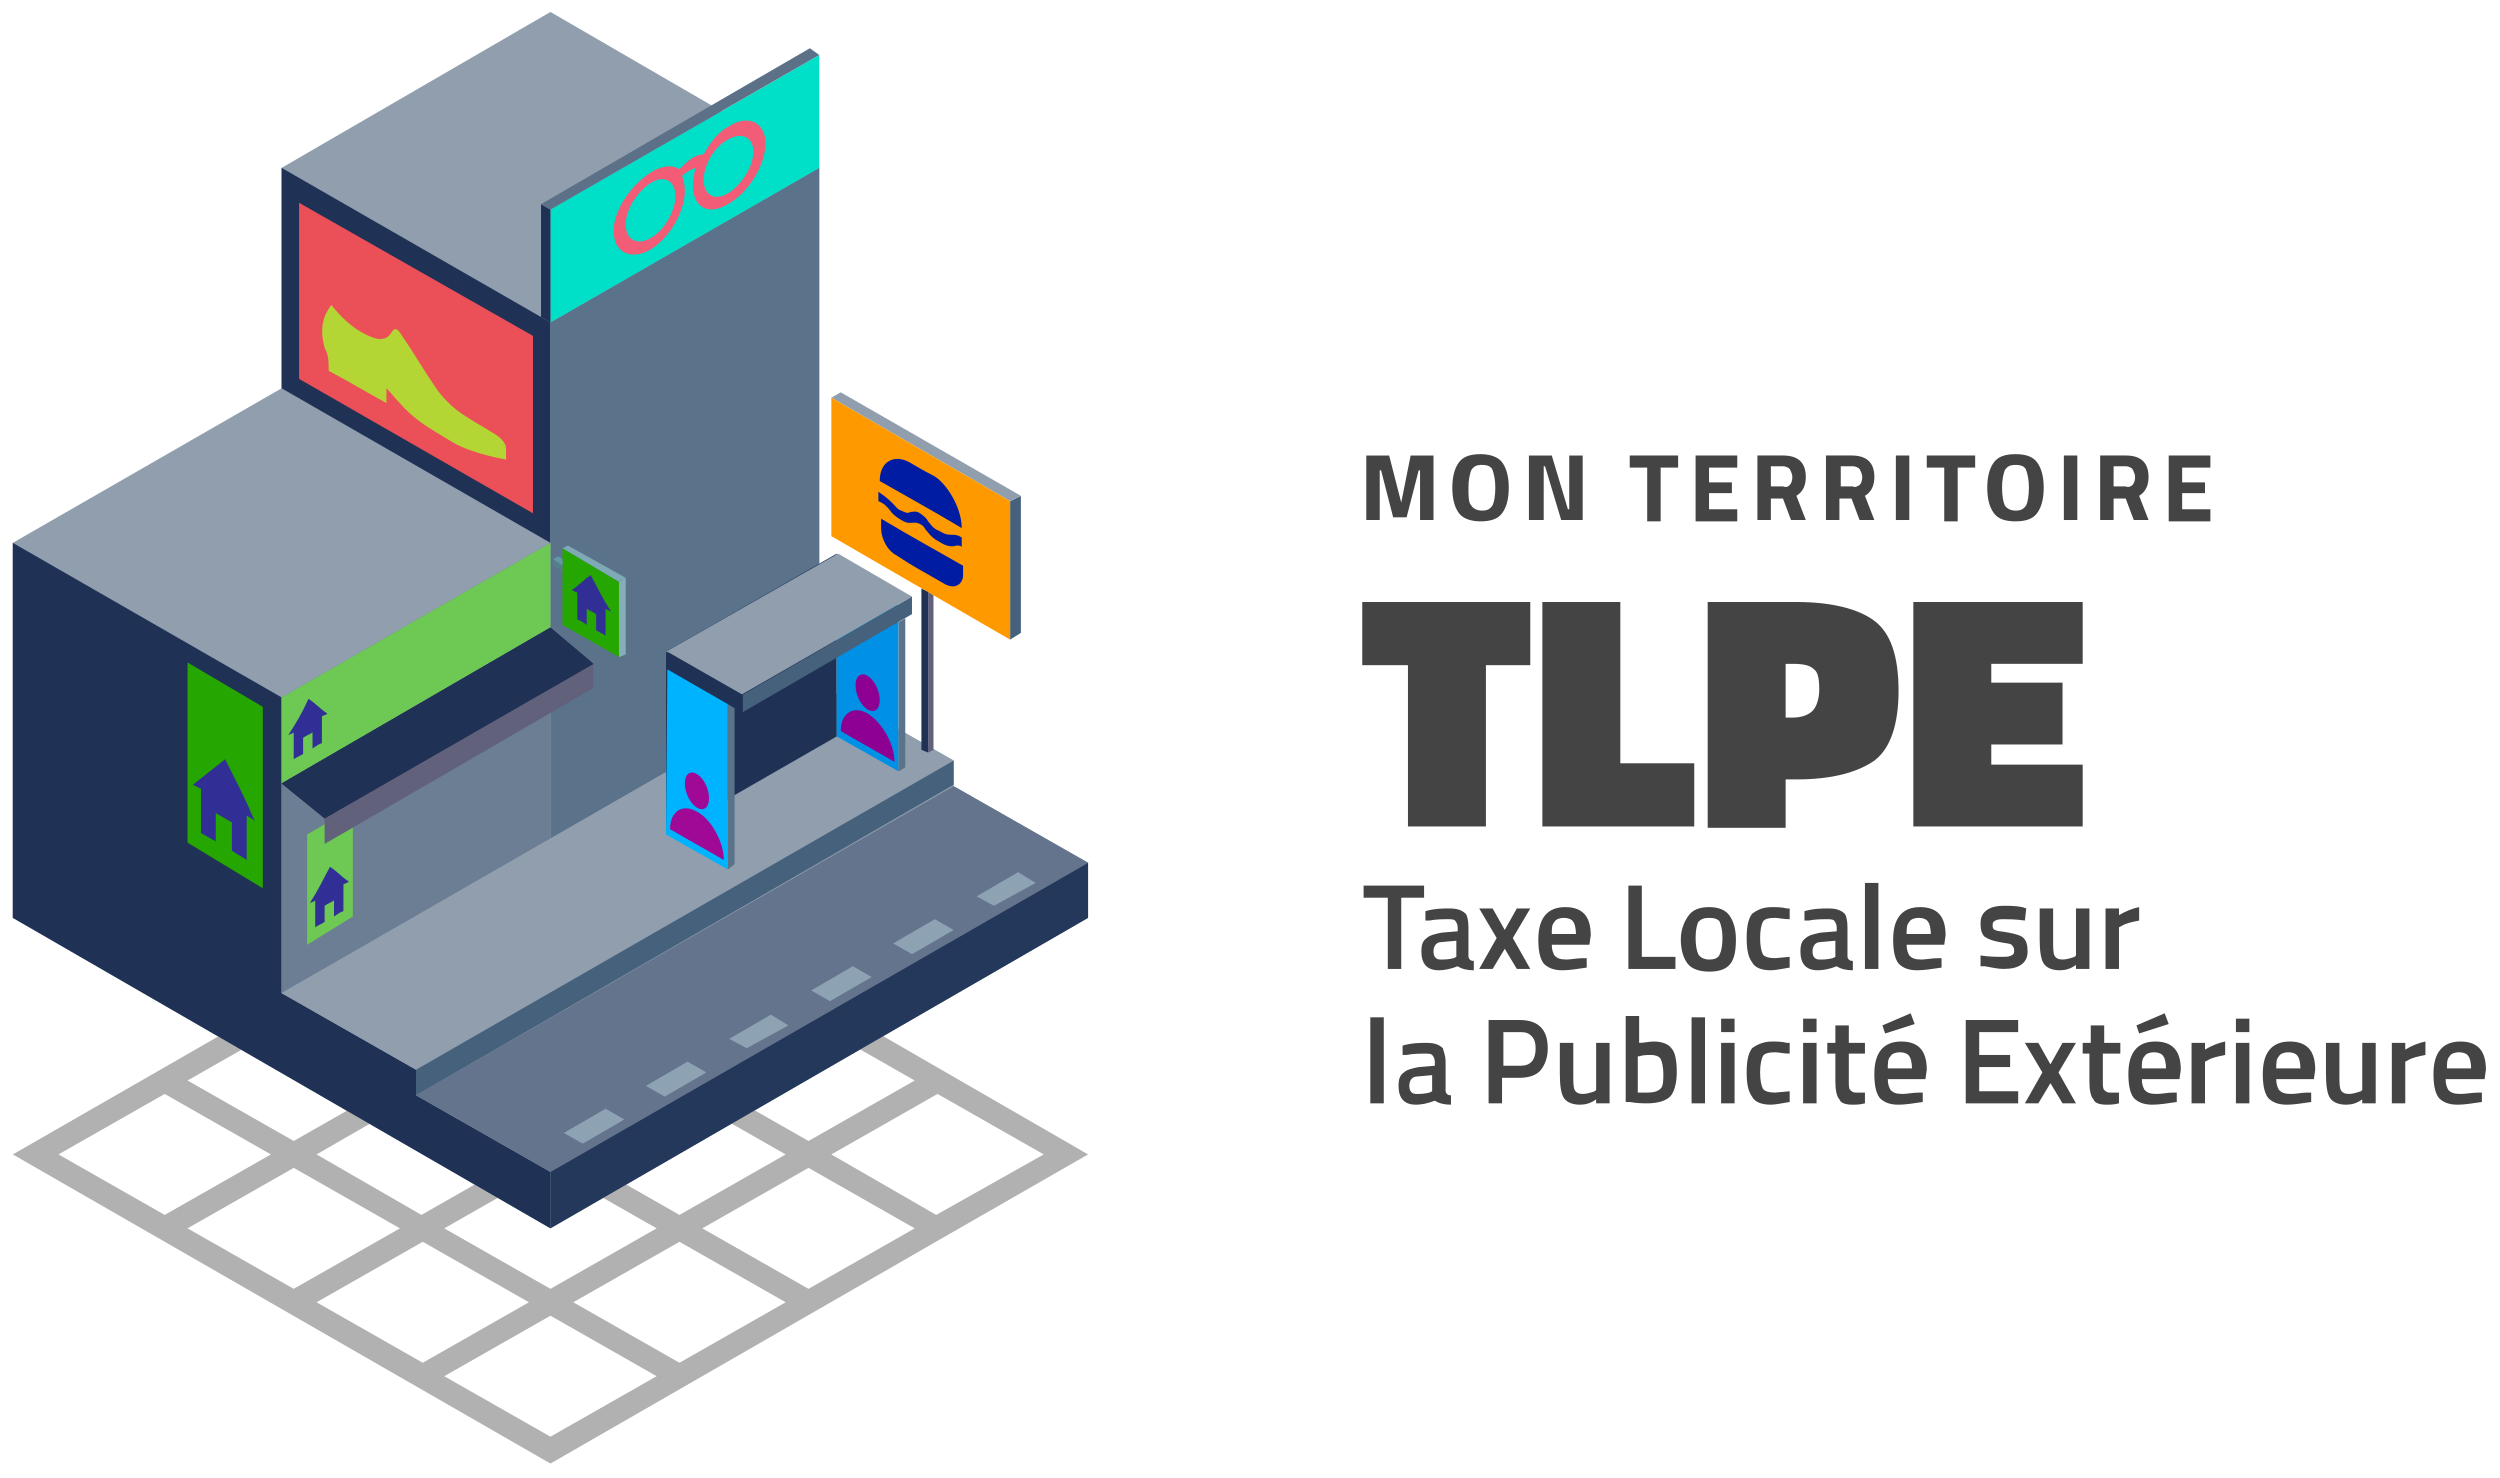 <svg width="186" height="110" xmlns="http://www.w3.org/2000/svg" xmlns:xlink="http://www.w3.org/1999/xlink">
 <g>
  <title>background</title>
  <rect fill="none" id="canvas_background" height="112" width="188" y="-1" x="-1"/>
 </g>
 <g>
  <title>Layer 1</title>
  <g id="reperes">
   <g id="svg_1">
    <path id="svg_2" d="m70.152,92.089l10.8,-6.2l-39.5,-22.8l-0.5,-0.2l-29.2,16.8c0,0 0,0 0,0l-10.8,6.2l40,23l29.2,-16.8c0,0 0,0 0,0zm-0.5,-1.7l-7.8,-4.5l7.9,-4.5l7.9,4.5l-8,4.5zm-9.5,5.5l-7.9,-4.5l7.9,-4.5l7.9,4.5l-7.9,4.5zm-9.6,5.5l-7.9,-4.5l7.9,-4.5l7.9,4.5l-7.9,4.5zm-27,-4.5l7.9,-4.5l7.9,4.5l-7.9,4.5l-7.9,-4.5zm-9.6,-5.5l7.9,-4.5l7.9,4.5l-7.9,4.5l-7.9,-4.5zm7.9,-15.5l7.9,4.5l-7.9,4.5l-7.9,-4.5l7.9,-4.5zm9.5,-5.5l7.9,4.5l-7.9,4.5l-7.8,-4.5l7.8,-4.5zm27.1,4.5l-7.9,4.5l-7.9,-4.5l7.9,-4.5l7.9,4.5zm9.6,5.5l-7.9,4.5l-7.9,-4.5l7.9,-4.5l7.9,4.5zm-9.6,5.5l-7.9,4.5l-7.9,-4.5l7.9,-4.5l7.9,4.5zm-9.6,-5.5l-7.9,4.5l-7.9,-4.5l7.9,-4.5l7.9,4.5zm-17.5,1l7.9,4.5l-7.9,4.5l-7.8,-4.5l7.8,-4.5zm1.7,10l7.9,-4.5l7.9,4.5l-7.9,4.5l-7.9,-4.5zm15.8,-22l-7.9,4.5l-7.9,-4.5l7.9,-4.5l7.9,4.5zm-36.6,12l7.9,4.5l-7.9,4.5l-7.9,-4.5l7.9,-4.5zm20.8,21l7.9,-4.5l7.9,4.5l-7.9,4.5l-7.9,-4.5z" fill="#B1B1B1"/>
   </g>
   <path id="svg_3" d="m80.952,64.189l0,0l0,0l0,0l-10,-5.7l0,0l0,-1.9l-10,-5.7l0,-38.4l0,0l-20,-11.6l-20,11.6l0,16.4l-20,11.5l0,0l0,27.9l40,23.1l40,-23.1l0,-4.1l0,0z" fill="#909EAE"/>
   <path id="svg_4" d="m40.952,91.389l0,-4.2l0,0l-10,-5.7l0,-1.9l-10,-5.7c0,0 0,0 0,0l0,0l0,0c0,-8.2 0,-21.9 0,-22c0,0 -20,-11.5 -20,-11.5l0,27.9l40,23.1z" fill="#1F3256"/>
   <polygon id="svg_5" points="40.952,23.989 20.952,12.489 20.952,28.889 40.952,40.389 " fill="#1F3256"/>
   <polygon id="svg_6" points="40.952,23.989 60.952,12.489 60.952,50.889 40.952,62.389 " fill="#5A738B"/>
   <path id="svg_7" d="m40.952,40.389l-20,11.5c0,0.1 0,22 0,22l20,-11.5l0,-22z" fill="#6C7E94"/>
   <g id="svg_8">
    <g id="svg_9">
     <polygon id="svg_10" points="60.952,50.889 70.952,56.589 30.952,79.589 20.952,73.889 " fill="#909EAE"/>
    </g>
   </g>
   <g id="svg_11">
    <polygon id="svg_12" points="70.952,58.489 80.952,64.189 40.952,87.189 30.952,81.489 " fill="#63748C"/>
   </g>
   <polygon id="svg_13" points="70.952,58.389 70.952,56.589 30.952,79.589 30.952,81.489 " fill="#45617C"/>
   <polygon id="svg_14" points="40.952,91.389 80.952,68.289 80.952,64.189 40.952,87.189 " fill="#24385B"/>
   <g id="svg_15">
    <path id="svg_16" d="m60.952,4.089c0,0 -20,11.5 -20,11.5c0,0 0,8.4 0,8.4l20,-11.5l0,-8.4z" fill="#00E0C8"/>
   </g>
   <g id="svg_17">
    <path id="svg_18" d="m22.252,15.089c0,0 17.4,9.9 17.4,9.9c0,0.1 0,13.2 0,13.2l-17.4,-10l0,-13.1z" fill="#EB4F58"/>
   </g>
   <g id="svg_19">
    <path id="svg_20" d="m13.952,49.289c0,0 5.6,3.3 5.6,3.3c0,0.1 0,13.5 0,13.5l-5.6,-3.4l0,-13.4z" fill="#25A600"/>
   </g>
   <path id="svg_21" d="m40.952,40.389l-20,11.5c0,0.1 0,6.4 0,6.4l20,-11.6l0,-6.3z" fill="#6DC954"/>
   <g id="svg_22">
    <polygon id="svg_23" points="69.052,55.989 69.452,55.789 69.452,44.289 69.052,43.989 " fill="#61617C"/>
   </g>
   <g id="svg_24">
    <polygon id="svg_25" points="69.052,55.989 68.552,55.789 68.552,43.789 69.052,43.989 " fill="#1F3256"/>
   </g>
   <g id="svg_26">
    <g id="svg_27">
     <polygon id="svg_28" points="75.152,47.589 75.952,47.089 75.952,36.889 75.152,37.289 " fill="#45617C"/>
    </g>
   </g>
   <g id="svg_29">
    <g id="svg_30">
     <polygon id="svg_31" points="61.852,29.589 62.552,29.189 75.952,36.889 75.152,37.289 " fill="#909EAE"/>
    </g>
   </g>
   <g id="svg_32">
    <defs transform="translate(0,0.317) translate(0,0.317) translate(0.317,0) translate(0.317,0) translate(-19.682,-11.746) ">
     <polygon points="94.2,58.7 80.9,51 80.9,40.7 94.2,48.4    " id="SVGID_103_"/>
    </defs>
    <use x="-19.048" y="-11.111" id="svg_33" fill="#FE9A00" xlink:href="#SVGID_103_"/>
    <clipPath transform="translate(0,0.317) translate(0,0.317) translate(0.317,0) translate(0.317,0) translate(-19.682,-11.746) " id="SVGID_2_">
     <use id="svg_34" xlink:href="#SVGID_103_"/>
    </clipPath>
   </g>
   <g id="svg_35">
    <path id="svg_36" d="m26.252,60.089c0,0 -3.4,2 -3.4,2c0,0 0,8.2 0,8.2l3.4,-2.1l0,-8.1z" fill="#6DC954"/>
   </g>
   <g id="svg_37">
    <g id="svg_38">
     <polygon id="svg_39" points="44.152,49.389 24.152,60.889 24.152,62.789 44.152,51.189 " fill="#61617C"/>
    </g>
   </g>
   <g id="svg_40">
    <g id="svg_41">
     <polygon id="svg_42" points="44.152,49.389 24.152,60.889 20.952,58.289 40.952,46.689 " fill="#323256"/>
    </g>
    <g id="svg_43">
     <polygon id="svg_44" points="44.152,49.389 24.152,60.889 20.952,58.289 40.952,46.689 " fill="#1F3256"/>
    </g>
   </g>
   <g id="svg_45">
    <g id="svg_46">
     <polygon id="svg_47" points="49.552,62.089 62.252,54.789 62.252,41.189 49.552,48.489 " fill="#1F3256"/>
    </g>
   </g>
   <polygon id="svg_48" points="66.852,57.389 62.252,54.789 62.252,42.489 66.852,45.089 " fill="#0091E6"/>
   <g id="svg_49">
    <g id="svg_50">
     <path id="svg_51" d="m65.452,52.089c0,0.7 -0.4,1 -0.9,0.7c-0.5,-0.3 -0.9,-1.1 -0.9,-1.8c0,-0.7 0.4,-1 0.9,-0.7c0.5,0.3 0.9,1.1 0.9,1.8z" fill="#8E0091"/>
     <path id="svg_52" d="m66.552,56.689c-1,-0.6 -3,-1.7 -4,-2.3c0,-1.4 1,-1.9 2,-1.3c1,0.6 2,2.2 2,3.6z" fill="#8E0091"/>
    </g>
   </g>
   <g id="svg_53">
    <g id="svg_54">
     <g id="svg_55">
      <path id="svg_56" d="m66.852,45.089" stroke-miterlimit="10" stroke-linecap="round" stroke-width="0.501" stroke="#447582" fill="none"/>
     </g>
     <g id="svg_57">
      <path id="svg_58" d="m62.252,54.789" stroke-miterlimit="10" stroke-linecap="round" stroke-width="0.501" stroke="#447582" fill="none"/>
     </g>
     <g id="svg_59">
      <path id="svg_60" d="m62.252,42.489" stroke-miterlimit="10" stroke-linecap="round" stroke-width="0.501" stroke="#447582" fill="none"/>
     </g>
     <g id="svg_61">
      <path id="svg_62" d="m66.852,57.389" stroke-miterlimit="10" stroke-linecap="round" stroke-width="0.501" stroke="#447582" fill="none"/>
     </g>
    </g>
   </g>
   <polygon id="svg_63" points="66.852,46.289 66.852,57.389 67.352,57.089 67.352,45.989 " fill="#5A738B"/>
   <g id="svg_64">
    <g id="svg_65">
     <polygon id="svg_66" points="49.552,48.489 62.352,41.189 67.852,44.389 55.152,51.689 " fill="#909EAE"/>
    </g>
   </g>
   <g id="svg_67">
    <g id="svg_68">
     <polygon id="svg_69" points="55.252,52.989 67.852,45.689 67.852,44.389 55.252,51.689 " fill="#45617C"/>
    </g>
   </g>
   <polygon id="svg_70" points="54.152,64.689 49.552,62.089 49.652,49.789 54.152,52.389 " fill="#00B3FF"/>
   <polygon id="svg_71" points="41.852,42.089 41.152,41.589 41.152,42.089 41.852,42.489 " fill="#527F8B"/>
   <g id="svg_72">
    <g id="svg_73">
     <polygon id="svg_74" points="46.052,48.889 41.852,46.489 41.852,40.789 46.052,43.289 " fill="#25A600"/>
    </g>
    <g id="svg_75">
     <polygon id="svg_76" points="46.052,48.889 46.552,48.689 46.552,42.989 46.052,43.289 " fill="#85AEB9"/>
    </g>
    <g id="svg_77">
     <polygon id="svg_78" points="41.852,40.789 42.252,40.589 46.552,42.989 46.052,43.289 " fill="#7EA9B5"/>
    </g>
   </g>
   <g id="svg_79">
    <path id="svg_80" d="m70.352,43.489c-1.7,-1 -2.2,-1.2 -3.7,-2.2c-0.6,-0.3 -1.1,-1.2 -1.1,-2c0,-0.3 0,-0.4 0,-0.7c2,1.2 4,2.3 6.1,3.5c0,0.3 0,0.5 0,0.8c-0.1,0.7 -0.7,0.9 -1.3,0.6z" fill="#001CA2"/>
    <path id="svg_81" d="m71.552,39.289c-2,-1.2 -4,-2.3 -6.1,-3.5c0,0 0,0 0,0c0,-1.5 1.1,-2 2.2,-1.4c0.7,0.4 1,0.6 1.8,1c0.9,0.5 2.1,2.3 2.1,3.9c0,-0.1 0,-0.1 0,0z" fill="#001CA2"/>
    <g id="svg_82">
     <g id="svg_83">
      <path id="svg_84" d="m69.852,40.289c-0.6,-0.3 -0.8,-0.7 -1,-0.9c-0.1,-0.2 -0.2,-0.3 -0.4,-0.4c-0.2,-0.1 -0.3,-0.1 -0.5,-0.1c-0.2,0 -0.4,0.1 -0.9,-0.2c-0.5,-0.3 -0.7,-0.5 -0.9,-0.8c-0.2,-0.2 -0.3,-0.4 -0.8,-0.6c0,-0.3 0,-0.4 0,-0.7c0.6,0.4 0.9,0.7 1.1,0.9c0.2,0.2 0.3,0.4 0.6,0.5c0.4,0.2 0.5,0.2 0.7,0.1c0.2,0 0.4,-0.1 0.7,0.1c0.3,0.2 0.5,0.4 0.6,0.6c0.2,0.2 0.3,0.5 0.8,0.7c0.5,0.3 0.7,0.3 1,0.3c0.2,0 0.4,0 0.7,0.2c0,0.3 0,0.4 0,0.7c-0.1,-0.1 -0.2,-0.1 -0.4,-0.1c-0.3,0.1 -0.7,0.1 -1.3,-0.3z" fill="#001CA2"/>
     </g>
    </g>
   </g>
   <g id="svg_85">
    <g id="svg_86">
     <path id="svg_87" d="m52.752,59.389c0,0.7 -0.4,1 -0.9,0.7c-0.5,-0.3 -0.9,-1.1 -0.9,-1.8c0,-0.7 0.4,-1 0.9,-0.7c0.5,0.3 0.9,1.1 0.9,1.8z" fill="#9F0995"/>
     <path id="svg_88" d="m53.852,63.989c-1,-0.6 -3,-1.7 -4,-2.3c0,-1.4 1,-1.9 2,-1.3c1,0.5 2,2.2 2,3.6z" fill="#9F0995"/>
    </g>
   </g>
   <g id="svg_89">
    <g id="svg_90">
     <path id="svg_91" d="m45.652,17.189c0,1.6 1.3,2.2 2.7,1.4c1.4,-0.8 2.6,-2.8 2.6,-4.4c0,-0.4 -0.1,-0.8 -0.2,-1.1c0.3,-0.3 0.7,-0.5 1,-0.6c-0.1,0.4 -0.2,0.9 -0.2,1.3c0,1.6 1.1,2.3 2.6,1.4c1.5,-0.8 2.8,-2.9 2.8,-4.5c0,-1.6 -1.3,-2.2 -2.7,-1.3c-0.8,0.4 -1.4,1.2 -1.9,2.1c-0.3,0 -0.6,0.1 -0.9,0.3c-0.3,0.2 -0.6,0.5 -0.9,0.8c-0.5,-0.3 -1.1,-0.3 -1.9,0.1c-1.6,0.9 -3,2.9 -3,4.5zm6.7,-3.8c0,-1.1 0.8,-2.5 1.8,-3c1,-0.6 1.9,-0.2 1.9,0.9c0,1.1 -0.9,2.5 -1.9,3.1c-1,0.6 -1.8,0.1 -1.8,-1zm-5.8,3.3c0,-1.1 0.9,-2.5 1.9,-3.1c1,-0.6 1.8,-0.1 1.8,1c0,1.1 -0.8,2.5 -1.8,3.1c-1,0.6 -1.9,0.2 -1.9,-1z" fill="#F25C76"/>
    </g>
   </g>
   <g id="svg_92">
    <path id="svg_93" d="m24.452,27.589c1.7,0.9 3,1.7 4.3,2.4c0,-0.3 0,-0.7 0,-1.1c0.4,0.4 0.6,0.7 0.9,1c1.2,1.4 2.2,1.9 4,3c1.5,0.9 4,1.3 4,1.3s0,-0.6 0,-0.8c0,-0.5 -0.5,-0.9 -1,-1.2c-1,-0.6 -1.9,-1.1 -2.7,-1.7c-0.5,-0.4 -1.1,-1 -1.5,-1.6c-0.9,-1.3 -1.7,-2.7 -2.6,-4c-0.3,-0.5 -0.5,-0.5 -0.7,-0.2c-0.5,0.9 -1.4,0.5 -2.3,0c-0.7,-0.4 -1.5,-1.1 -2.2,-2c-0.6,0.8 -0.9,1.7 -0.5,3.2c0.3,0.5 0.3,1 0.3,1.7z" fill="#B3D634"/>
   </g>
   <g id="svg_94">
    <path id="svg_95" d="m43.952,42.789c-0.6,0.4 -0.8,0.7 -1.4,1.1c0.1,0.1 0.2,0.1 0.4,0.2c0,0.8 0,1.2 0,2c0.3,0.1 0.4,0.2 0.7,0.4c0,-0.5 0,-0.7 0,-1.2c0.3,0.2 0.4,0.2 0.7,0.4c0,0.5 0,0.7 0,1.2c0.3,0.2 0.4,0.2 0.7,0.4c0,-0.8 0,-1.2 0,-2c0.1,0.1 0.2,0.1 0.4,0.2c-0.7,-1.1 -0.9,-1.6 -1.5,-2.7z" fill="#312F95"/>
   </g>
   <g id="svg_96">
    <path id="svg_97" d="m16.752,56.489c-0.9,0.7 -1.4,1.1 -2.4,1.9c0.2,0.1 0.4,0.2 0.6,0.3c0,1.3 0,2 0,3.3c0.4,0.2 0.7,0.4 1.1,0.6c0,-0.8 0,-1.2 0,-2.1c0.5,0.3 0.7,0.4 1.2,0.7c0,0.8 0,1.2 0,2.1c0.4,0.3 0.7,0.4 1.1,0.7c0,-1.3 0,-2 0,-3.3c0.2,0.1 0.4,0.2 0.6,0.4c-0.8,-1.9 -1.3,-2.8 -2.2,-4.6z" fill="#312F95"/>
   </g>
   <g id="svg_98">
    <path id="svg_99" d="m22.952,51.989c0.6,0.4 0.8,0.7 1.4,1.1c-0.1,0.1 -0.2,0.1 -0.4,0.2c0,0.8 0,1.2 0,2c-0.3,0.1 -0.4,0.2 -0.7,0.4c0,-0.5 0,-0.7 0,-1.2c-0.3,0.2 -0.4,0.2 -0.7,0.4c0,0.5 0,0.7 0,1.2c-0.3,0.2 -0.4,0.2 -0.7,0.4c0,-0.8 0,-1.2 0,-2c-0.1,0.1 -0.2,0.1 -0.4,0.2c0.7,-1.1 1,-1.6 1.5,-2.7z" fill="#312F95"/>
   </g>
   <g id="svg_100">
    <path id="svg_101" d="m24.552,64.489c0.6,0.4 0.8,0.7 1.4,1.1c-0.1,0.1 -0.2,0.1 -0.4,0.2c0,0.8 0,1.2 0,2c-0.3,0.1 -0.4,0.2 -0.7,0.4c0,-0.5 0,-0.7 0,-1.2c-0.3,0.2 -0.4,0.2 -0.7,0.4c0,0.5 0,0.7 0,1.2c-0.3,0.2 -0.4,0.2 -0.7,0.4c0,-0.8 0,-1.2 0,-2c-0.1,0.1 -0.2,0.1 -0.4,0.2c0.7,-1.1 0.9,-1.6 1.5,-2.7z" fill="#312F95"/>
   </g>
   <polygon id="svg_102" points="40.252,23.589 40.952,23.989 40.952,15.589 40.252,15.189 " fill="#1F3256"/>
   <polygon id="svg_103" points="60.252,3.589 60.952,4.089 40.952,15.589 40.252,15.189 " fill="#5C7188"/>
   <polygon id="svg_104" points="41.852,41.589 41.552,41.389 41.152,41.589 41.852,42.089 " fill="#6397A5"/>
   <g id="svg_105">
    <g id="svg_106">
     <polygon id="svg_107" points="77.052,65.689 73.952,67.389 72.652,66.689 75.752,64.889 " fill="#8DA3B3"/>
     <polygon id="svg_108" points="70.952,69.189 67.852,70.989 66.452,70.189 69.552,68.389 " fill="#8DA3B3"/>
     <polygon id="svg_109" points="64.852,72.689 61.752,74.489 60.352,73.689 63.452,71.889 " fill="#8DA3B3"/>
     <polygon id="svg_110" points="58.652,76.289 55.552,77.989 54.252,77.289 57.352,75.489 " fill="#8DA3B3"/>
     <polygon id="svg_111" points="52.552,79.789 49.452,81.589 48.052,80.789 51.152,78.989 " fill="#8DA3B3"/>
     <polygon id="svg_112" points="46.452,83.289 43.352,85.089 41.952,84.289 45.052,82.489 " fill="#8DA3B3"/>
    </g>
   </g>
   <g id="svg_113">
    <g id="svg_114">
     <polygon id="svg_115" points="55.252,52.989 49.652,49.789 49.652,48.489 55.252,51.689 " fill="#1F3256"/>
    </g>
   </g>
   <polygon id="svg_116" points="54.152,52.389 54.152,52.389 54.152,64.689 54.652,64.289 54.652,52.689 " fill="#5A738B"/>
   <g id="svg_117">
    <path id="svg_118" d="m101.452,66.789l0,-0.9l4.5,0l0,0.9l-1.7,0l0,5.3l-1,0l0,-5.3l-1.8,0z" fill="#444444"/>
    <path id="svg_119" d="m109.252,68.989l0,2.1c0,0.1 0,0.2 0.1,0.3c0.1,0.1 0.2,0.1 0.3,0.1l0,0.7c-0.5,0 -0.9,-0.1 -1.2,-0.3c-0.5,0.2 -1,0.3 -1.4,0.3c-0.9,0 -1.3,-0.5 -1.3,-1.4c0,-0.5 0.1,-0.8 0.4,-1c0.2,-0.2 0.6,-0.3 1.1,-0.4l1.2,-0.1l0,-0.3c0,-0.2 -0.1,-0.4 -0.2,-0.5c-0.1,-0.1 -0.3,-0.1 -0.5,-0.1c-0.4,0 -0.9,0 -1.4,0.1l-0.3,0l0,-0.7c0.7,-0.2 1.3,-0.2 1.8,-0.2c0.5,0 0.9,0.1 1.2,0.4c0.1,0.1 0.2,0.5 0.2,1zm-2,1.1c-0.4,0 -0.6,0.3 -0.6,0.7s0.2,0.6 0.5,0.6c0.3,0 0.6,0 1,-0.1l0.2,-0.1l0,-1.2l-1.1,0.1z" fill="#444444"/>
    <path id="svg_120" d="m110.052,67.589l1,0l0.9,1.6l0.9,-1.6l1,0l-1.3,2.2l1.3,2.3l-1,0l-0.9,-1.5l-0.9,1.5l-1,0l1.3,-2.3l-1.3,-2.2z" fill="#444444"/>
    <path id="svg_121" d="m117.752,71.289l0.3,0l0,0.7c-0.7,0.1 -1.3,0.2 -1.8,0.2c-0.7,0 -1.1,-0.2 -1.4,-0.5c-0.3,-0.4 -0.4,-1 -0.4,-1.8c0,-1.6 0.7,-2.4 2,-2.4c1.3,0 1.9,0.7 1.9,2.1l-0.1,0.7l-2.8,0c0,0.4 0.1,0.6 0.2,0.8c0.2,0.2 0.4,0.3 0.9,0.3c0.3,0 0.8,-0.1 1.2,-0.1zm-0.5,-1.8c0,-0.4 -0.1,-0.8 -0.2,-0.9c-0.1,-0.2 -0.4,-0.3 -0.7,-0.3s-0.6,0.1 -0.7,0.3c-0.2,0.2 -0.2,0.5 -0.2,0.9l1.8,0z" fill="#444444"/>
    <path id="svg_122" d="m124.652,72.089l-3.5,0l0,-6.2l1,0l0,5.3l2.5,0l0,0.9z" fill="#444444"/>
    <path id="svg_123" d="m125.652,68.089c0.3,-0.4 0.8,-0.6 1.5,-0.6c0.7,0 1.2,0.2 1.5,0.6c0.3,0.4 0.5,1 0.5,1.8s-0.1,1.4 -0.4,1.8c-0.3,0.4 -0.8,0.6 -1.6,0.6c-0.7,0 -1.3,-0.2 -1.6,-0.6c-0.3,-0.4 -0.5,-1 -0.5,-1.8s0.3,-1.4 0.6,-1.8zm0.7,2.9c0.1,0.2 0.4,0.4 0.8,0.4c0.4,0 0.7,-0.1 0.8,-0.4c0.1,-0.2 0.2,-0.6 0.2,-1.2s-0.1,-0.9 -0.2,-1.2c-0.1,-0.2 -0.4,-0.3 -0.8,-0.3s-0.6,0.1 -0.8,0.3c-0.1,0.2 -0.2,0.6 -0.2,1.2s0.1,1 0.2,1.2z" fill="#444444"/>
    <path id="svg_124" d="m131.852,67.489c0.3,0 0.7,0 1.1,0.1l0.2,0l0,0.8c-0.5,0 -0.8,-0.1 -1.1,-0.1c-0.5,0 -0.8,0.1 -0.9,0.3s-0.2,0.6 -0.2,1.2c0,0.6 0.1,1 0.2,1.2c0.1,0.2 0.5,0.3 0.9,0.3l1.1,-0.1l0,0.8c-0.6,0.1 -1.1,0.2 -1.4,0.2c-0.7,0 -1.2,-0.2 -1.4,-0.6c-0.3,-0.4 -0.4,-1 -0.4,-1.8c0,-0.8 0.1,-1.4 0.4,-1.8c0.4,-0.3 0.8,-0.5 1.5,-0.5z" fill="#444444"/>
    <path id="svg_125" d="m137.452,68.989l0,2.1c0,0.1 0,0.2 0.1,0.3c0.1,0.1 0.2,0.1 0.3,0.1l0,0.7c-0.5,0 -0.9,-0.1 -1.2,-0.3c-0.5,0.2 -1,0.3 -1.4,0.3c-0.9,0 -1.3,-0.5 -1.3,-1.4c0,-0.5 0.1,-0.8 0.4,-1c0.2,-0.2 0.6,-0.3 1.1,-0.4l1.2,-0.1l0,-0.3c0,-0.2 -0.1,-0.4 -0.2,-0.5c-0.1,-0.1 -0.3,-0.1 -0.5,-0.1c-0.4,0 -0.9,0 -1.4,0.1l-0.3,0l0,-0.7c0.7,-0.2 1.3,-0.2 1.8,-0.2c0.5,0 0.9,0.1 1.2,0.4c0.1,0.1 0.2,0.5 0.2,1zm-2,1.1c-0.4,0 -0.6,0.3 -0.6,0.7s0.2,0.6 0.5,0.6c0.3,0 0.6,0 1,-0.1l0.2,-0.1l0,-1.2l-1.1,0.1z" fill="#444444"/>
    <path id="svg_126" d="m138.752,72.089l0,-6.4l1,0l0,6.4l-1,0z" fill="#444444"/>
    <path id="svg_127" d="m144.152,71.289l0.3,0l0,0.7c-0.7,0.1 -1.3,0.2 -1.8,0.2c-0.7,0 -1.1,-0.2 -1.4,-0.5c-0.3,-0.4 -0.4,-1 -0.4,-1.8c0,-1.6 0.7,-2.4 2,-2.4c1.3,0 1.9,0.7 1.9,2.1l-0.1,0.7l-2.8,0c0,0.4 0.1,0.6 0.2,0.8c0.2,0.2 0.4,0.3 0.9,0.3c0.3,0 0.8,-0.1 1.2,-0.1zm-0.5,-1.8c0,-0.4 -0.1,-0.8 -0.2,-0.9c-0.1,-0.2 -0.4,-0.3 -0.7,-0.3s-0.6,0.1 -0.7,0.3c-0.2,0.2 -0.2,0.5 -0.2,0.9l1.8,0z" fill="#444444"/>
    <path id="svg_128" d="m150.652,68.489c-0.7,-0.1 -1.2,-0.1 -1.5,-0.1c-0.3,0 -0.5,0 -0.7,0.1s-0.2,0.2 -0.2,0.4s0.1,0.3 0.2,0.3c0.1,0.1 0.5,0.1 1,0.2s0.9,0.2 1.1,0.4c0.2,0.2 0.3,0.5 0.3,1c0,0.5 -0.2,0.8 -0.5,1c-0.3,0.2 -0.7,0.3 -1.3,0.3c-0.4,0 -0.8,-0.1 -1.4,-0.2l-0.3,0l0,-0.8c0.7,0.1 1.2,0.1 1.6,0.1c0.3,0 0.5,0 0.7,-0.1s0.2,-0.2 0.2,-0.4c0,-0.2 -0.1,-0.3 -0.2,-0.4s-0.4,-0.1 -0.9,-0.2c-0.5,-0.1 -0.8,-0.2 -1.1,-0.4c-0.2,-0.2 -0.3,-0.5 -0.3,-1s0.2,-0.8 0.5,-1c0.3,-0.2 0.7,-0.3 1.2,-0.3c0.4,0 0.9,0 1.4,0.1l0.3,0.1l-0.1,0.9z" fill="#444444"/>
    <path id="svg_129" d="m154.452,67.589l1,0l0,4.5l-1,0l0,-0.3c-0.4,0.3 -0.8,0.4 -1.2,0.4c-0.6,0 -1,-0.2 -1.2,-0.5s-0.3,-0.9 -0.3,-1.8l0,-2.3l1,0l0,2.4c0,0.5 0,0.9 0.1,1.1c0.1,0.2 0.3,0.3 0.6,0.3c0.3,0 0.6,-0.1 0.9,-0.2l0.1,-0.1l0,-3.5z" fill="#444444"/>
    <path id="svg_130" d="m156.652,72.089l0,-4.5l1,0l0,0.5c0.5,-0.3 1,-0.5 1.5,-0.6l0,1c-0.5,0.1 -1,0.2 -1.3,0.4l-0.2,0.1l0,3.1l-1,0z" fill="#444444"/>
    <path id="svg_131" d="m101.952,82.089l0,-6.4l1,0l0,6.4l-1,0z" fill="#444444"/>
    <path id="svg_132" d="m107.552,78.989l0,2.1c0,0.1 0,0.2 0.1,0.3c0.1,0.1 0.2,0.1 0.3,0.1l0,0.7c-0.5,0 -0.9,-0.1 -1.2,-0.3c-0.5,0.2 -1,0.3 -1.4,0.3c-0.9,0 -1.3,-0.5 -1.3,-1.4c0,-0.5 0.1,-0.8 0.4,-1c0.2,-0.2 0.6,-0.3 1.1,-0.4l1.2,-0.1l0,-0.3c0,-0.2 -0.1,-0.4 -0.2,-0.5c-0.1,-0.1 -0.3,-0.1 -0.5,-0.1c-0.4,0 -0.9,0 -1.4,0.1l-0.3,0l0,-0.7c0.7,-0.2 1.3,-0.2 1.8,-0.2c0.5,0 0.9,0.1 1.2,0.4c0,0.1 0.2,0.5 0.2,1zm-2.1,1.1c-0.4,0 -0.6,0.3 -0.6,0.7s0.2,0.6 0.5,0.6c0.3,0 0.6,0 1,-0.1l0.2,-0.1l0,-1.2l-1.1,0.1z" fill="#444444"/>
    <path id="svg_133" d="m113.052,80.189l-1.3,0l0,1.9l-1,0l0,-6.2l2.3,0c1.4,0 2.1,0.7 2.1,2.1c0,0.7 -0.2,1.2 -0.5,1.6c-0.3,0.4 -0.9,0.6 -1.6,0.6zm-1.2,-0.9l1.3,0c0.7,0 1.1,-0.4 1.1,-1.3c0,-0.4 -0.1,-0.7 -0.3,-0.9c-0.2,-0.2 -0.4,-0.3 -0.8,-0.3l-1.3,0l0,2.5z" fill="#444444"/>
    <path id="svg_134" d="m118.752,77.589l1,0l0,4.5l-1,0l0,-0.3c-0.4,0.3 -0.8,0.4 -1.2,0.4c-0.6,0 -1,-0.2 -1.2,-0.5s-0.3,-0.9 -0.3,-1.8l0,-2.3l1,0l0,2.4c0,0.5 0,0.9 0.1,1.1c0.1,0.2 0.3,0.3 0.6,0.3c0.3,0 0.6,-0.1 0.9,-0.2l0.1,-0.1l0,-3.5z" fill="#444444"/>
    <path id="svg_135" d="m123.052,77.489c0.6,0 1.1,0.2 1.3,0.5c0.3,0.3 0.4,1 0.4,1.8s-0.2,1.5 -0.5,1.8c-0.3,0.3 -0.9,0.5 -1.7,0.5c-0.3,0 -0.7,0 -1.3,-0.1l-0.3,0l0,-6.4l1,0l0,2c0.4,0 0.7,-0.1 1.1,-0.1zm-0.5,3.8c0.5,0 0.8,-0.1 1,-0.3c0.2,-0.2 0.2,-0.6 0.2,-1.1s-0.1,-0.9 -0.2,-1.1s-0.4,-0.3 -0.7,-0.3c-0.3,0 -0.6,0 -0.9,0.1l-0.1,0l0,2.7c0.4,0 0.6,0 0.7,0z" fill="#444444"/>
    <path id="svg_136" d="m125.852,82.089l0,-6.4l1,0l0,6.4l-1,0z" fill="#444444"/>
    <path id="svg_137" d="m128.052,76.789l0,-1l1,0l0,1l-1,0zm0,5.3l0,-4.5l1,0l0,4.5l-1,0z" fill="#444444"/>
    <path id="svg_138" d="m131.852,77.489c0.3,0 0.7,0 1.1,0.1l0.2,0l0,0.8c-0.5,0 -0.8,-0.1 -1.1,-0.1c-0.5,0 -0.8,0.1 -0.9,0.3s-0.2,0.6 -0.2,1.2c0,0.6 0.1,1 0.2,1.2c0.1,0.2 0.5,0.3 0.9,0.3l1.1,-0.1l0,0.8c-0.6,0.1 -1.1,0.2 -1.4,0.2c-0.7,0 -1.2,-0.2 -1.4,-0.6c-0.3,-0.4 -0.4,-1 -0.4,-1.8c0,-0.8 0.1,-1.4 0.4,-1.8c0.4,-0.3 0.9,-0.5 1.5,-0.5z" fill="#444444"/>
    <path id="svg_139" d="m134.152,76.789l0,-1l1,0l0,1l-1,0zm0,5.3l0,-4.5l1,0l0,4.5l-1,0z" fill="#444444"/>
    <path id="svg_140" d="m138.752,78.389l-1.2,0l0,2c0,0.4 0,0.6 0.1,0.7c0.1,0.1 0.2,0.2 0.4,0.2l0.7,0l0,0.8c-0.4,0.1 -0.7,0.1 -0.9,0.1c-0.5,0 -0.9,-0.1 -1,-0.4c-0.2,-0.2 -0.3,-0.7 -0.3,-1.3l0,-2.1l-0.6,0l0,-0.8l0.6,0l0,-1.3l1,0l0,1.3l1.2,0l0,0.8z" fill="#444444"/>
    <path id="svg_141" d="m142.752,81.289l0.3,0l0,0.7c-0.7,0.1 -1.3,0.2 -1.8,0.2c-0.7,0 -1.1,-0.2 -1.4,-0.5c-0.3,-0.4 -0.4,-1 -0.4,-1.8c0,-1.6 0.7,-2.4 2,-2.4c1.3,0 1.9,0.7 1.9,2.1l-0.1,0.7l-2.8,0c0,0.4 0.1,0.6 0.2,0.8c0.2,0.2 0.4,0.3 0.9,0.3c0.3,0 0.8,-0.1 1.2,-0.1zm-2.7,-5l2.1,-0.9l0.3,0.8l-2.2,0.7l-0.2,-0.6zm2.2,3.2c0,-0.4 -0.1,-0.8 -0.2,-0.9c-0.1,-0.2 -0.4,-0.3 -0.7,-0.3s-0.6,0.1 -0.7,0.3c-0.2,0.2 -0.2,0.5 -0.2,0.9l1.8,0z" fill="#444444"/>
    <path id="svg_142" d="m146.252,82.089l0,-6.2l3.9,0l0,0.9l-2.9,0l0,1.7l2.3,0l0,0.9l-2.3,0l0,1.8l2.9,0l0,0.9l-3.9,0z" fill="#444444"/>
    <path id="svg_143" d="m150.652,77.589l1,0l0.9,1.6l0.9,-1.6l1,0l-1.3,2.2l1.3,2.3l-1,0l-0.9,-1.5l-0.9,1.5l-1,0l1.3,-2.3l-1.3,-2.2z" fill="#444444"/>
    <path id="svg_144" d="m157.652,78.389l-1.2,0l0,2c0,0.4 0,0.6 0.1,0.7c0.1,0.1 0.2,0.2 0.4,0.2l0.7,0l0,0.8c-0.4,0.1 -0.7,0.1 -0.9,0.1c-0.5,0 -0.9,-0.1 -1,-0.4c-0.2,-0.2 -0.3,-0.7 -0.3,-1.3l0,-2.1l-0.5,0l0,-0.8l0.6,0l0,-1.3l1,0l0,1.3l1.2,0l0,0.8l-0.1,0z" fill="#444444"/>
    <path id="svg_145" d="m161.652,81.289l0.3,0l0,0.7c-0.7,0.1 -1.3,0.2 -1.8,0.2c-0.7,0 -1.1,-0.2 -1.4,-0.5c-0.3,-0.4 -0.4,-1 -0.4,-1.8c0,-1.6 0.7,-2.4 2,-2.4c1.3,0 1.9,0.7 1.9,2.1l-0.1,0.7l-2.8,0c0,0.4 0.1,0.6 0.2,0.8c0.2,0.2 0.4,0.3 0.9,0.3c0.4,0 0.8,-0.1 1.2,-0.1zm-2.7,-5l2.1,-0.9l0.3,0.8l-2.2,0.7l-0.2,-0.6zm2.2,3.2c0,-0.4 -0.1,-0.8 -0.2,-0.9c-0.1,-0.2 -0.4,-0.3 -0.7,-0.3s-0.6,0.1 -0.7,0.3c-0.2,0.2 -0.2,0.5 -0.2,0.9l1.8,0z" fill="#444444"/>
    <path id="svg_146" d="m163.052,82.089l0,-4.5l1,0l0,0.5c0.5,-0.3 1,-0.5 1.5,-0.6l0,1c-0.5,0.1 -1,0.2 -1.3,0.4l-0.2,0.1l0,3.1l-1,0z" fill="#444444"/>
    <path id="svg_147" d="m166.352,76.789l0,-1l1,0l0,1l-1,0zm0,5.3l0,-4.5l1,0l0,4.5l-1,0z" fill="#444444"/>
    <path id="svg_148" d="m171.652,81.289l0.3,0l0,0.7c-0.7,0.1 -1.3,0.2 -1.8,0.2c-0.7,0 -1.1,-0.2 -1.4,-0.5c-0.3,-0.4 -0.4,-1 -0.4,-1.8c0,-1.6 0.7,-2.4 2,-2.4c1.3,0 1.9,0.7 1.9,2.1l-0.1,0.7l-2.8,0c0,0.4 0.1,0.6 0.2,0.8c0.2,0.2 0.4,0.3 0.9,0.3c0.4,0 0.8,-0.1 1.2,-0.1zm-0.5,-1.8c0,-0.4 -0.1,-0.8 -0.2,-0.9c-0.1,-0.2 -0.4,-0.3 -0.7,-0.3s-0.6,0.1 -0.7,0.3c-0.2,0.2 -0.2,0.5 -0.2,0.9l1.8,0z" fill="#444444"/>
    <path id="svg_149" d="m175.752,77.589l1,0l0,4.5l-1,0l0,-0.3c-0.4,0.3 -0.8,0.4 -1.2,0.4c-0.6,0 -1,-0.2 -1.2,-0.5s-0.3,-0.9 -0.3,-1.8l0,-2.3l1,0l0,2.4c0,0.5 0,0.9 0.1,1.1c0.1,0.2 0.3,0.3 0.6,0.3c0.3,0 0.6,-0.1 0.9,-0.2l0.1,-0.1l0,-3.5z" fill="#444444"/>
    <path id="svg_150" d="m177.952,82.089l0,-4.5l1,0l0,0.5c0.5,-0.3 1,-0.5 1.5,-0.6l0,1c-0.5,0.1 -1,0.2 -1.3,0.4l-0.2,0.1l0,3.1l-1,0z" fill="#444444"/>
    <path id="svg_151" d="m184.352,81.289l0.3,0l0,0.7c-0.7,0.1 -1.3,0.2 -1.8,0.2c-0.7,0 -1.1,-0.2 -1.4,-0.5c-0.3,-0.4 -0.4,-1 -0.4,-1.8c0,-1.6 0.7,-2.4 2,-2.4c1.3,0 1.9,0.7 1.9,2.1l-0.1,0.7l-2.9,0c0,0.4 0.1,0.6 0.2,0.8c0.2,0.2 0.4,0.3 0.9,0.3c0.4,0 0.9,-0.1 1.3,-0.1zm-0.5,-1.8c0,-0.4 -0.1,-0.8 -0.2,-0.9c-0.1,-0.2 -0.4,-0.3 -0.7,-0.3s-0.6,0.1 -0.7,0.3c-0.2,0.2 -0.2,0.5 -0.2,0.9l1.8,0z" fill="#444444"/>
   </g>
   <g id="svg_152">
    <path id="svg_153" d="m101.652,38.789l0,-4.9l1.7,0l0.9,3.5l0.7,-3.5l1.7,0l0,4.8l-1,0l0,-3.7l-0.1,0l-0.9,3.5l-1,0l-0.9,-3.5l-0.1,0l0,3.7l-1,0l0,0.1z" fill="#444444"/>
    <path id="svg_154" d="m111.752,38.189c-0.3,0.4 -0.8,0.6 -1.6,0.6c-0.7,0 -1.3,-0.2 -1.6,-0.6c-0.3,-0.4 -0.5,-1 -0.5,-1.9s0.2,-1.5 0.5,-1.9c0.3,-0.4 0.8,-0.6 1.6,-0.6c0.7,0 1.3,0.2 1.6,0.6c0.3,0.4 0.5,1 0.5,1.9s-0.2,1.5 -0.5,1.9zm-2.3,-0.6c0.1,0.2 0.4,0.4 0.8,0.4c0.4,0 0.6,-0.1 0.8,-0.4c0.1,-0.2 0.2,-0.7 0.2,-1.3s-0.1,-1 -0.2,-1.3c-0.1,-0.3 -0.4,-0.4 -0.8,-0.4s-0.6,0.1 -0.8,0.4c-0.1,0.3 -0.2,0.7 -0.2,1.3s0,1.1 0.2,1.3z" fill="#444444"/>
    <path id="svg_155" d="m113.752,38.789l0,-4.9l1.7,0l1.2,4l0.1,0l0,-4l1,0l0,4.8l-1.6,0l-1.2,-4l-0.1,0l0,4l-1.1,0l0,0.1z" fill="#444444"/>
    <path id="svg_156" d="m121.252,34.789l0,-0.9l3.6,0l0,0.9l-1.3,0l0,4l-1,0l0,-4l-1.3,0z" fill="#444444"/>
    <path id="svg_157" d="m126.152,38.789l0,-4.9l3.1,0l0,0.9l-2.1,0l0,1.1l1.7,0l0,0.8l-1.7,0l0,1.2l2.1,0l0,0.9l-3.1,0z" fill="#444444"/>
    <path id="svg_158" d="m131.752,37.089l0,1.6l-1,0l0,-4.8l1.9,0c1.1,0 1.7,0.5 1.7,1.6c0,0.6 -0.2,1.1 -0.7,1.4l0.7,1.8l-1.1,0l-0.6,-1.6l-0.9,0zm1.4,-1c0.1,-0.1 0.2,-0.3 0.2,-0.6c0,-0.2 -0.1,-0.4 -0.2,-0.6c-0.1,-0.1 -0.3,-0.2 -0.5,-0.2l-0.9,0l0,1.5l0.9,0c0.3,0.1 0.4,0 0.5,-0.1z" fill="#444444"/>
    <path id="svg_159" d="m136.852,37.089l0,1.6l-1,0l0,-4.8l1.9,0c1.1,0 1.7,0.5 1.7,1.6c0,0.6 -0.2,1.1 -0.7,1.4l0.7,1.8l-1.1,0l-0.6,-1.6l-0.9,0zm1.5,-1c0.1,-0.1 0.2,-0.3 0.2,-0.6c0,-0.2 -0.1,-0.4 -0.2,-0.6c-0.1,-0.1 -0.3,-0.2 -0.5,-0.2l-0.9,0l0,1.5l0.9,0c0.2,0.1 0.3,0 0.5,-0.1z" fill="#444444"/>
    <path id="svg_160" d="m141.052,38.789l0,-4.9l1,0l0,4.8l-1,0l0,0.1z" fill="#444444"/>
    <path id="svg_161" d="m143.352,34.789l0,-0.9l3.6,0l0,0.9l-1.3,0l0,4l-1,0l0,-4l-1.3,0z" fill="#444444"/>
    <path id="svg_162" d="m151.552,38.189c-0.3,0.4 -0.8,0.6 -1.6,0.6s-1.3,-0.2 -1.6,-0.6c-0.3,-0.4 -0.5,-1 -0.5,-1.9s0.2,-1.5 0.5,-1.9c0.3,-0.4 0.8,-0.6 1.6,-0.6s1.3,0.2 1.6,0.6c0.3,0.4 0.5,1 0.5,1.9s-0.2,1.5 -0.5,1.9zm-2.4,-0.6c0.1,0.2 0.4,0.4 0.8,0.4s0.6,-0.1 0.8,-0.4c0.1,-0.2 0.2,-0.7 0.2,-1.3s-0.1,-1 -0.2,-1.3c-0.1,-0.3 -0.4,-0.4 -0.8,-0.4s-0.6,0.1 -0.8,0.4c-0.1,0.3 -0.2,0.7 -0.2,1.3s0.1,1.1 0.2,1.3z" fill="#444444"/>
    <path id="svg_163" d="m153.552,38.789l0,-4.9l1,0l0,4.8l-1,0l0,0.1z" fill="#444444"/>
    <path id="svg_164" d="m157.252,37.089l0,1.6l-1,0l0,-4.8l1.9,0c1.1,0 1.7,0.5 1.7,1.6c0,0.6 -0.2,1.1 -0.7,1.4l0.7,1.8l-1.1,0l-0.6,-1.6l-0.9,0zm1.4,-1c0.1,-0.1 0.2,-0.3 0.2,-0.6c0,-0.2 -0.1,-0.4 -0.2,-0.6c-0.1,-0.1 -0.3,-0.2 -0.5,-0.2l-0.9,0l0,1.5l0.9,0c0.2,0.1 0.4,0 0.5,-0.1z" fill="#444444"/>
    <path id="svg_165" d="m161.352,38.789l0,-4.9l3.1,0l0,0.9l-2.1,0l0,1.1l1.7,0l0,0.8l-1.7,0l0,1.2l2.1,0l0,0.9l-3.1,0z" fill="#444444"/>
   </g>
   <g id="svg_166">
    <path id="svg_167" d="m101.352,49.489l0,-4.7l12.5,0l0,4.7l-3.3,0l0,12l-5.8,0l0,-12l-3.4,0z" fill="#444444"/>
    <path id="svg_168" d="m126.052,61.489l-11.3,0l0,-16.7l5.8,0l0,12l5.5,0l0,4.7z" fill="#444444"/>
    <path id="svg_169" d="m133.652,57.989l-0.8,0l0,3.6l-5.8,0l0,-16.8l6.6,0c2.6,0 4.6,0.5 5.8,1.4c1.2,0.9 1.8,2.6 1.8,5.2c0,2.5 -0.6,4.3 -1.8,5.2c-1.3,0.9 -3.2,1.4 -5.8,1.4zm-0.8,-4.6l0.5,0c0.7,0 1.2,-0.2 1.5,-0.5c0.3,-0.3 0.5,-0.9 0.5,-1.6c0,-0.8 -0.1,-1.3 -0.4,-1.5c-0.3,-0.3 -0.8,-0.4 -1.6,-0.4l-0.5,0l0,4z" fill="#444444"/>
    <path id="svg_170" d="m142.352,61.489l0,-16.7l12.6,0l0,4.6l-6.8,0l0,1.4l5.3,0l0,4.6l-5.3,0l0,1.5l6.8,0l0,4.6l-12.6,0z" fill="#444444"/>
   </g>
  </g>
  <g id="Calque_2"/>
 </g>
</svg>